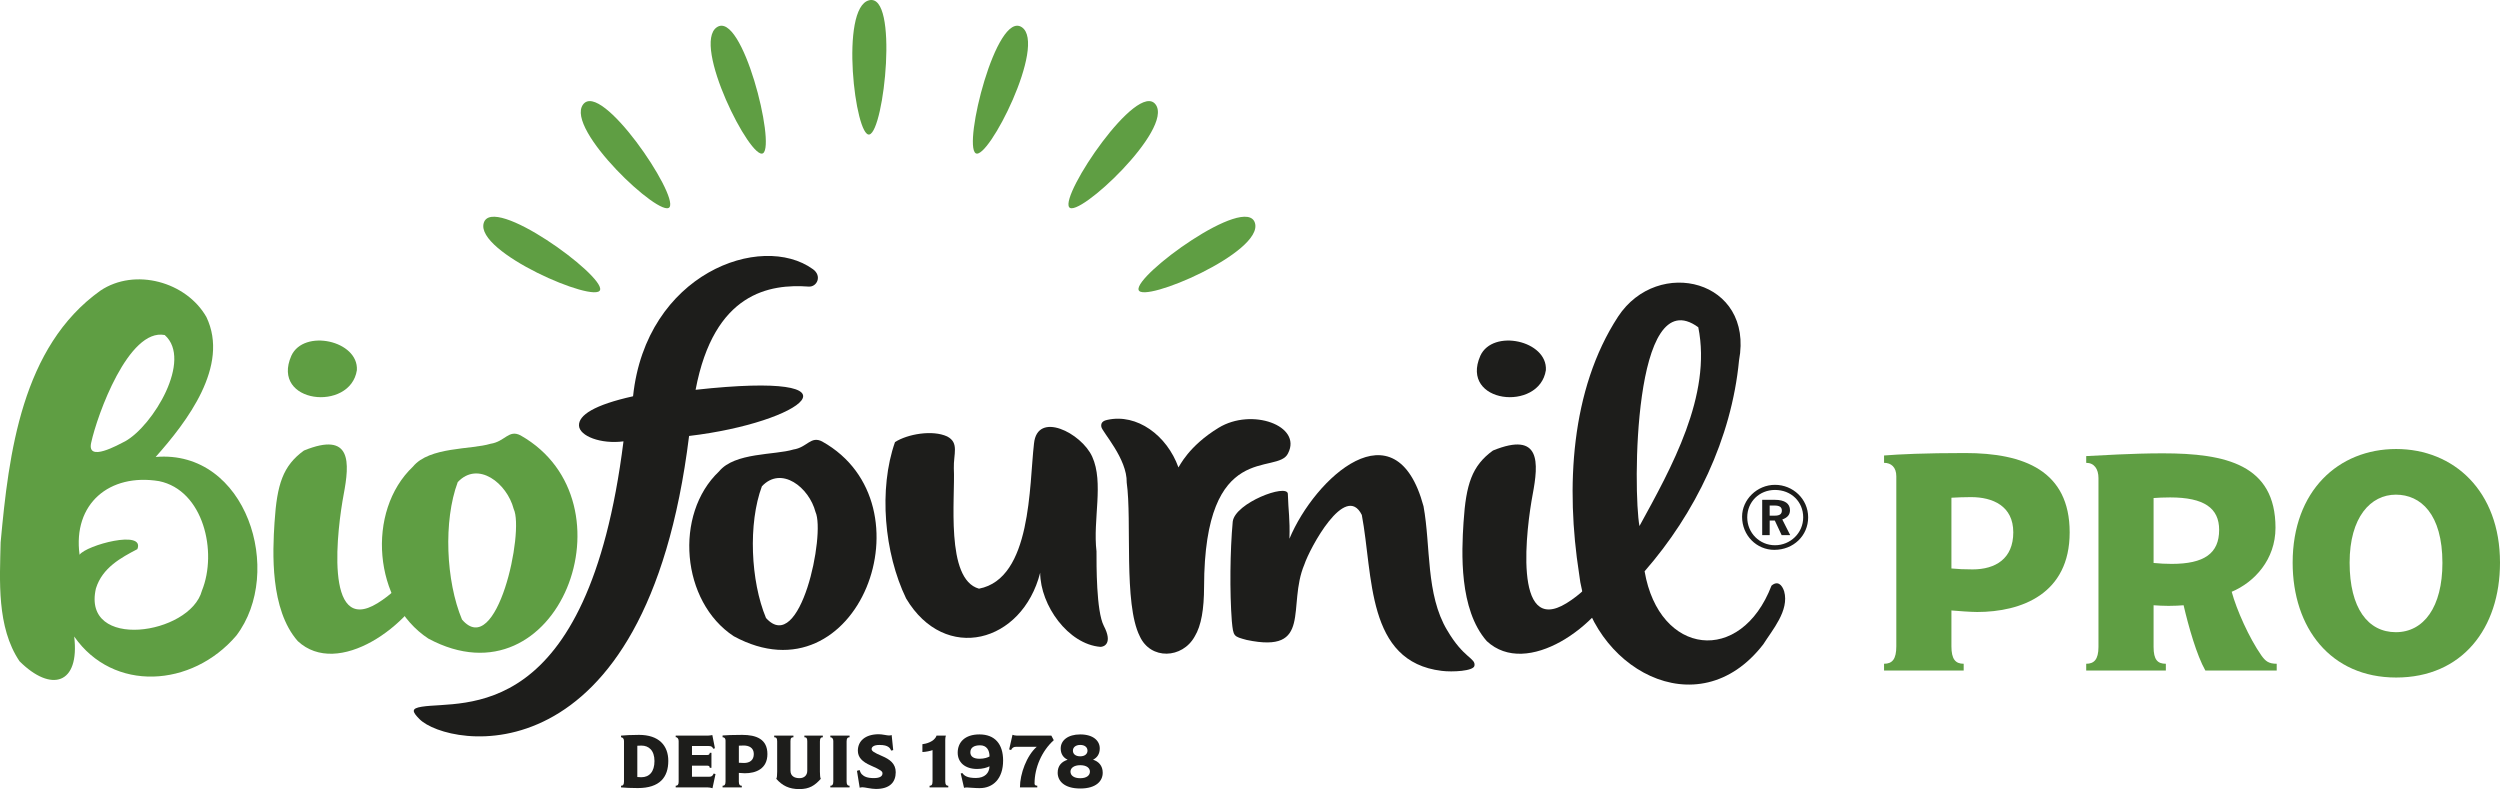<?xml version="1.0" encoding="UTF-8"?>
<svg id="Calque_1" data-name="Calque 1" xmlns="http://www.w3.org/2000/svg" viewBox="0 0 1378.47 435.1">
  <defs>
    <style>
      .cls-1 {
        fill: #1d1d1b;
      }

      .cls-1, .cls-2 {
        stroke-width: 0px;
      }

      .cls-2 {
        fill: #5f9e43;
      }
    </style>
  </defs>
  <g>
    <path class="cls-1" d="M351.69,434.53c-3.55,0-7.46-.16-9.26-.37v-.9c1.1,0,1.63-.61,1.63-2.32v-22.39c0-1.22-.69-2-1.63-2.04v-.9c2.08-.2,5.63-.41,9.91-.41,10.97,0,16.15,5.87,16.15,14.36,0,8.93-4.65,14.97-16.8,14.97ZM353.69,411.11c-.69,0-1.63.04-2.28.08v17.25c.49.08,1.47.12,2.2.12,4.45,0,7.26-3.06,7.26-8.93s-3.14-8.52-7.18-8.52Z"/>
    <path class="cls-1" d="M392.84,434.61c-.69-.25-1.92-.45-2.69-.45h-17.58v-.9c1.1,0,1.63-.73,1.63-2.12v-22.56c0-1.22-.69-2.12-1.63-2.12v-.86h17.87c.61,0,1.96-.2,2.33-.29l1.43,7.26-.86.29c-.69-1.22-1.18-1.51-2.57-1.51h-9.22v4.94h8.4c.9,0,1.39-.33,1.39-1.22h.94v8.28h-.94c0-.86-.49-1.18-1.39-1.18h-8.4v6.12h9.34c1.51,0,2-.41,2.65-1.79l.98.33-1.67,7.79Z"/>
    <path class="cls-1" d="M410.78,426.37c-.74,0-2.53-.12-3.39-.2v4.77c0,1.71.53,2.32,1.63,2.32v.9h-10.6v-.9c1.1,0,1.63-.61,1.63-2.32v-22.64c0-1.22-.69-1.79-1.63-1.79v-.98c2-.16,5.38-.33,10.81-.33,7.83,0,13.91,2.37,13.91,10.56s-6.4,10.6-12.36,10.6ZM410.01,411.07c-.86,0-1.88.04-2.61.08v9.42c.82.08,1.75.12,2.82.12,3.06,0,5.42-1.43,5.42-4.94s-2.73-4.69-5.63-4.69Z"/>
    <path class="cls-1" d="M452.09,408.79v16.64c0,1.71.12,3.47.49,4-3.3,3.67-6.24,5.67-11.87,5.67s-9.38-1.92-12.68-5.67c.37-.53.49-1.96.49-4v-16.76c0-1.71-.61-2.16-1.63-2.16v-.9h10.6v.9c-1.1,0-1.63.45-1.63,2.16v16.24c0,2.98,2.16,4.16,4.98,4.16,2.53,0,4.28-1.51,4.28-4.08v-16.32c0-1.71-.49-2.16-1.59-2.16v-.9h10.16v.9c-1.1,0-1.59.57-1.59,2.28Z"/>
    <path class="cls-1" d="M457.84,434.16v-.9c1.06,0,1.63-.61,1.63-2.32v-22.39c0-1.22-.69-2.04-1.63-2.04v-.9h10.6v.9c-.98,0-1.63.53-1.63,2.24v22.19c0,1.67.53,2.32,1.63,2.32v.9h-10.6Z"/>
    <path class="cls-1" d="M482.96,435.02c-2.57,0-6.16-.94-7.42-.94-.7,0-1.27.16-1.51.29l-1.51-9.34,1.43-.45c.33.82.57,1.67,1.26,2.37,1.22,1.22,2.94,2.08,6.61,2.08,3.47,0,4.77-1.1,4.77-2.61,0-1.1-.78-1.84-6.44-4.32-4.81-2.08-7.14-4.57-7.14-8.2,0-5.22,4-9.05,11.54-9.05,1.96,0,4.53.69,5.63.69.69,0,1.22-.12,1.47-.25l.86,8.32-1.18.25c-.25-.73-.65-1.43-1.47-2-.98-.65-2.2-1.1-5.02-1.1-3.1,0-4.24,1.14-4.24,2.24s1.18,1.92,5.83,3.91c4.16,1.79,7.46,4.12,7.46,8.89,0,5.38-3.14,9.22-10.93,9.22Z"/>
    <path class="cls-1" d="M512.56,434.16v-.9c1.02,0,1.63-.49,1.63-2.45v-17.21c-1.18.49-3.87,1.02-5.59,1.06v-4.32c1.67-.16,6.65-1.27,7.79-4.73h5.14c-.24.78-.33,1.59-.33,2.37v22.84c0,1.88.65,2.45,1.67,2.45v.9h-10.32Z"/>
    <path class="cls-1" d="M540.25,434.57c-2.73,0-6.28-.37-7.1-.37-.61,0-1.18.08-1.59.2l-1.83-7.91.9-.25c1.14,1.71,3.1,2.73,7.47,2.73,4.85,0,7.42-2.69,7.5-6.44-1.35.74-3.91,1.47-6.77,1.47-6.89,0-10.77-3.75-10.77-8.97,0-5.71,3.91-10.08,11.99-10.08,8.48,0,13.05,5.26,13.05,14.4,0,10.12-5.63,15.21-12.85,15.21ZM540.42,410.95c-3.34,0-5.38,1.26-5.38,3.87,0,2.45,1.96,3.55,5.1,3.55,2.61,0,4.57-.73,5.47-1.26,0-3.59-1.67-6.16-5.18-6.16Z"/>
    <path class="cls-1" d="M570.43,432.04c0,.81.53,1.18,1.51,1.18v.94h-9.55c0-7.51,3.75-17.58,9.26-22.39,0,0,2.04,0-11.34,0-1.47,0-2.24.57-2.81,1.79l-1.06-.33,1.84-8.08c.61.25,1.55.45,2.32.45h19.09l1.35,2.53c-6.57,5.91-10.6,15.09-10.6,23.9Z"/>
    <path class="cls-1" d="M595.63,434.77c-8.93,0-12.44-4.24-12.44-8.69,0-3.83,2.12-6.08,5.42-7.14v-.08c-2.41-1.14-3.75-3.26-3.75-6.16,0-4.45,3.96-7.75,10.77-7.75,7.22,0,10.77,3.55,10.77,7.71,0,3.1-1.47,5.14-3.67,6.2v.04c2.94.94,5.3,3.22,5.3,7.18,0,4.53-3.59,8.69-12.4,8.69ZM595.63,421.92c-3.51,0-5.38,1.59-5.38,3.55,0,2.12,1.88,3.63,5.38,3.63s5.34-1.55,5.34-3.63c0-1.92-1.71-3.55-5.34-3.55ZM595.63,410.75c-2.37,0-4.04,1.18-4.04,3.18,0,1.88,1.55,3.1,4.04,3.1,2.61,0,4-1.39,4-3.1,0-1.84-1.43-3.18-4-3.18Z"/>
  </g>
  <path class="cls-2" d="M479.38,74.16c-7.79,1.91-16.52-70-.15-74.01,16.37-4.01,8.34,72.01.15,74.01Z"/>
  <path class="cls-2" d="M420.74,84.49c-6.67,4.46-39.47-60.13-25.45-69.49,14.01-9.36,32.46,64.81,25.45,69.49Z"/>
  <path class="cls-2" d="M369.16,114.25c-4.74,6.47-57.65-43.01-47.69-56.6,9.97-13.59,52.67,49.8,47.69,56.6Z"/>
  <path class="cls-2" d="M330.88,159.86c-2.24,7.7-68.89-20.7-64.17-36.87,4.72-16.18,66.53,28.79,64.17,36.87Z"/>
  <path class="cls-2" d="M627.81,159.86c2.24,7.7,68.89-20.7,64.17-36.87-4.72-16.18-66.53,28.79-64.17,36.87Z"/>
  <path class="cls-2" d="M589.53,114.25c4.74,6.47,57.65-43.01,47.69-56.6-9.97-13.59-52.67,49.8-47.69,56.6Z"/>
  <path class="cls-2" d="M537.96,84.49c6.67,4.46,39.47-60.13,25.45-69.49-14.01-9.36-32.46,64.81-25.45,69.49Z"/>
  <g>
    <path class="cls-2" d="M85.84,251.96c50.17-4.23,71.12,63.54,44.44,98.54-24.48,28.62-67.85,31.36-89.37.47,3.16,26.41-12.68,31.03-30.15,13.63C-1.91,345.79-.11,319.83.35,299.07c4.48-49.11,11.64-107.89,55.02-138.82,19.02-12.75,47.37-4.9,58.44,14.56,12.91,26.95-10.75,57.78-27.98,77.15ZM111.33,325.71c8.7-21.38.86-55.4-23.63-60.42-27.41-4.48-47.62,12.52-43.83,40.59,3.72-5.28,36.25-14.1,31.87-3.09-8.94,4.69-19.31,10.19-22.85,21.68-7.96,34.41,51.93,25.68,58.44,1.25ZM90.82,184.73c-19.91-3.89-37.23,44.01-40.57,59.49-2.37,10.83,14.86,1.08,18.81-.92,15.36-8.6,37.23-44.89,21.77-58.57Z"/>
    <path class="cls-2" d="M287.1,240.11c64.29,36.52,20.73,150.46-50.91,112-30.21-19.84-34.52-70.17-8.46-94.85,9.02-11,32.11-9.3,42.75-12.57,7.99-1.19,10.01-8.09,16.62-4.59ZM252.38,265.85c-7.95,21.33-6.52,54.5,2.36,75.76,19.29,22.48,34.46-48.71,28.5-60.97-3.7-14.2-19.65-26.76-30.86-14.8Z"/>
    <path class="cls-1" d="M453.39,243.47c61.65,34.49,19.51,144.48-48.8,107.34-28.95-19-33.08-67.26-8.11-90.89,8.66-10.55,30.76-8.92,40.96-12.06,7.68-1.13,9.58-7.74,15.95-4.4ZM420.1,268.14c-7.62,20.45-6.24,52.22,2.26,72.61,18.94,21.04,32.83-46.37,27.31-58.42-3.55-13.61-18.83-25.65-29.57-14.19Z"/>
    <path class="cls-1" d="M606.74,356.67c-17.66-1.42-33.09-22.76-33.2-40.88-9.82,38.7-52.48,50.21-73.93,14.18-12.08-25.03-15.22-60.33-6.12-86.21,6.95-4.45,20.62-6.84,28.74-3.12,6.78,3.52,3.47,9.66,3.7,17.6.86,15.86-4.85,61.2,13.88,66.35,29.08-5.59,27.62-57.03,30.32-79.98,1.77-18.26,26.16-5.89,32.1,7.19,6.51,14.33.29,34.71,2.37,52.23,0,7.09-.18,33.03,4.05,41.11,4.9,9.35.38,11.54-1.92,11.54Z"/>
    <path class="cls-1" d="M797.96,347.53c-11.87-19.82-8.99-46.3-13.05-68.4-15.28-56.72-59.91-15.68-73.93,17.92.35-11.21-.59-14.83-.88-24.81-.54-5.7-29.03,5.04-30.38,15.32-1.48,15.92-1.73,39.06-.5,54.98.83,8.57.97,8.34,8.19,10.32,36.7,7.72,22.09-18.63,31.82-41.65,2.91-8.77,22.59-45.56,31.66-27.28,6.31,33.37,2.32,80.99,44.08,85.98,5.85.74,17.43.13,18.01-2.76.87-4.33-5.91-4.01-15-19.62Z"/>
    <path class="cls-1" d="M806.99,287.85c1.35-20.83,4.59-31.01,16.2-39.43,26.63-10.86,25.18,6.82,21.9,24.25-3.28,17.43-11.36,78.41,18.65,59.94,15.45-9.51,21.45-22.75,26.88-27.46,9.46-6.26,6.87,5.85,2.83,13.19-11.32,27.03-51.62,55.68-73.68,35.15-15.35-17.51-13.87-49.07-12.79-65.65ZM816.24,196.16c6.89-15.01,37.12-8.35,36.14,7.94-3.56,23.16-47.7,18.42-36.14-7.94Z"/>
    <path class="cls-2" d="M151.39,287.85c1.35-20.83,4.59-31.01,16.2-39.43,26.63-10.86,25.18,6.82,21.9,24.25-3.28,17.43-11.36,78.41,18.65,59.94,15.45-9.51,21.45-22.75,26.88-27.46,9.46-6.26,6.87,5.85,2.83,13.19-11.32,27.03-51.62,55.68-73.68,35.15-15.35-17.51-13.87-49.07-12.79-65.65ZM160.64,196.16c6.89-15.01,37.12-8.35,36.14,7.94-3.56,23.16-47.7,18.42-36.14-7.94Z"/>
    <path class="cls-1" d="M958.88,198.73c-4.12,43.13-24.18,84.39-52.07,116.27,8,46.67,53.1,51.87,69.97,7.93,3.33-2.89,5.79-.58,6.98,3.12,2.94,10.59-6.6,21.39-11.51,29.22-36.19,46.86-95.85,12.69-101.57-39-7.34-47.19-4.8-101.33,21.48-141.65,21.95-33.45,75.02-20.28,66.72,24.1ZM903.98,290.06c17.59-32.11,39.99-72.01,32.44-109.61-36.13-26.41-35.96,90.79-32.44,109.61Z"/>
    <path class="cls-1" d="M710.24,249.9c7.79-15.17-19.97-25.2-38.29-14.04-16.74,10.2-21.64,21.36-22.17,21.87-6.33-17.68-22.9-29.87-39.25-26.21-1.15.26-3.84.9-3.27,3.85.57,2.94,14.3,17.57,13.99,30.69,2.97,21.1-1.81,66.83,7.18,84.71,5.98,13.24,23.54,12.48,30.33.14,3.63-5.96,5.13-15.08,5.15-27.37.15-82.09,40.55-61.05,46.33-73.63Z"/>
    <path class="cls-1" d="M448.23,148.42c-28.52-20.61-92.04,2.32-99.17,70.08-21.4,4.75-30.1,10.43-29.81,16.2.29,5.77,12.1,10.29,24.53,8.66-19.68,157.01-88.62,142.74-111.2,146.31-5.86.93-5.48,2.59-1.32,6.8,15.59,15.79,124.94,36,148.69-156.09,62.81-7.41,101.07-36.14,3.59-25.45,10.18-53.83,41.04-58.43,62.35-56.91,4.56.32,7.54-5.84,2.35-9.6Z"/>
    <path class="cls-1" d="M978.36,303.19c-9.76,0-17.8-7.91-17.8-18.28,0-9.43,8.26-17.58,18.15-17.58s18.28,7.8,18.28,17.92-8.13,17.93-18.63,17.93ZM978.71,270.15c-8.6,0-15.3,6.49-15.3,15.11s6.81,15.38,15.3,15.38,15.55-6.76,15.55-15.38-6.6-15.11-15.55-15.11ZM982.37,295.05l-3.77-8.04h-2.82v8.04h-4.13v-19.46h6.95c5.54,0,8.37,2.11,8.37,5.72,0,2.44-1.3,4.08-4.24,5.12l4.36,8.62h-4.71ZM982.49,281.54c0-1.98-1.3-2.8-4.13-2.8h-2.59v5.59h2.82c2.6,0,3.9-.82,3.9-2.79Z"/>
  </g>
  <g>
    <path class="cls-2" d="M1090.01,337.44c-3.04,0-10.47-.51-14.02-.84v19.76c0,7.09,2.2,9.63,6.76,9.63v3.72h-43.91v-3.72c4.56,0,6.76-2.53,6.76-9.63v-93.73c0-5.07-2.87-7.43-6.76-7.43v-4.05c8.28-.67,22.3-1.35,44.76-1.35,32.43,0,57.59,9.8,57.59,43.74s-26.51,43.91-51.17,43.91ZM1086.8,274.1c-3.55,0-7.77.17-10.81.34v39.01c3.38.34,7.26.51,11.65.51,12.67,0,22.46-5.91,22.46-20.44s-11.31-19.42-23.31-19.42Z"/>
    <path class="cls-2" d="M1216,369.7c-4.73-8.28-9.29-24.32-11.99-35.97-1.86.17-5.07.34-8.27.34-2.87,0-5.91-.17-8.28-.34v22.97c0,7.09,2.2,9.29,6.76,9.29v3.72h-43.91v-3.72c4.22,0,6.76-2.2,6.76-9.29v-93.06c0-5.07-2.36-8.44-6.76-8.44v-3.72c7.77-.34,25-1.52,42.22-1.52,34.79,0,62.15,6.25,62.15,41.04,0,17.56-11.65,30.06-24.15,35.3,2.7,9.96,9.63,25.5,16.38,35.13,2.2,3.04,3.88,4.56,8.44,4.56v3.72h-39.35ZM1196.58,274.27c-3.55,0-6.93.17-9.12.34v35.8c3.38.34,6.76.51,9.97.51,17.9,0,26.18-5.74,26.18-18.75,0-11.99-8.27-17.9-27.02-17.9Z"/>
    <path class="cls-2" d="M1321.22,373.58c-36.14,0-57.08-27.36-57.08-63.34,0-39.69,25.33-62.66,57.08-62.66s57.25,23.14,57.25,62.66c0,36.31-20.94,63.34-57.25,63.34ZM1321.05,272.75c-13.85,0-25.5,12.33-25.5,37.49s10.14,38.34,25.5,38.34,25.67-13.85,25.67-38.17c0-27.02-11.99-37.66-25.67-37.66Z"/>
  </g>
</svg>